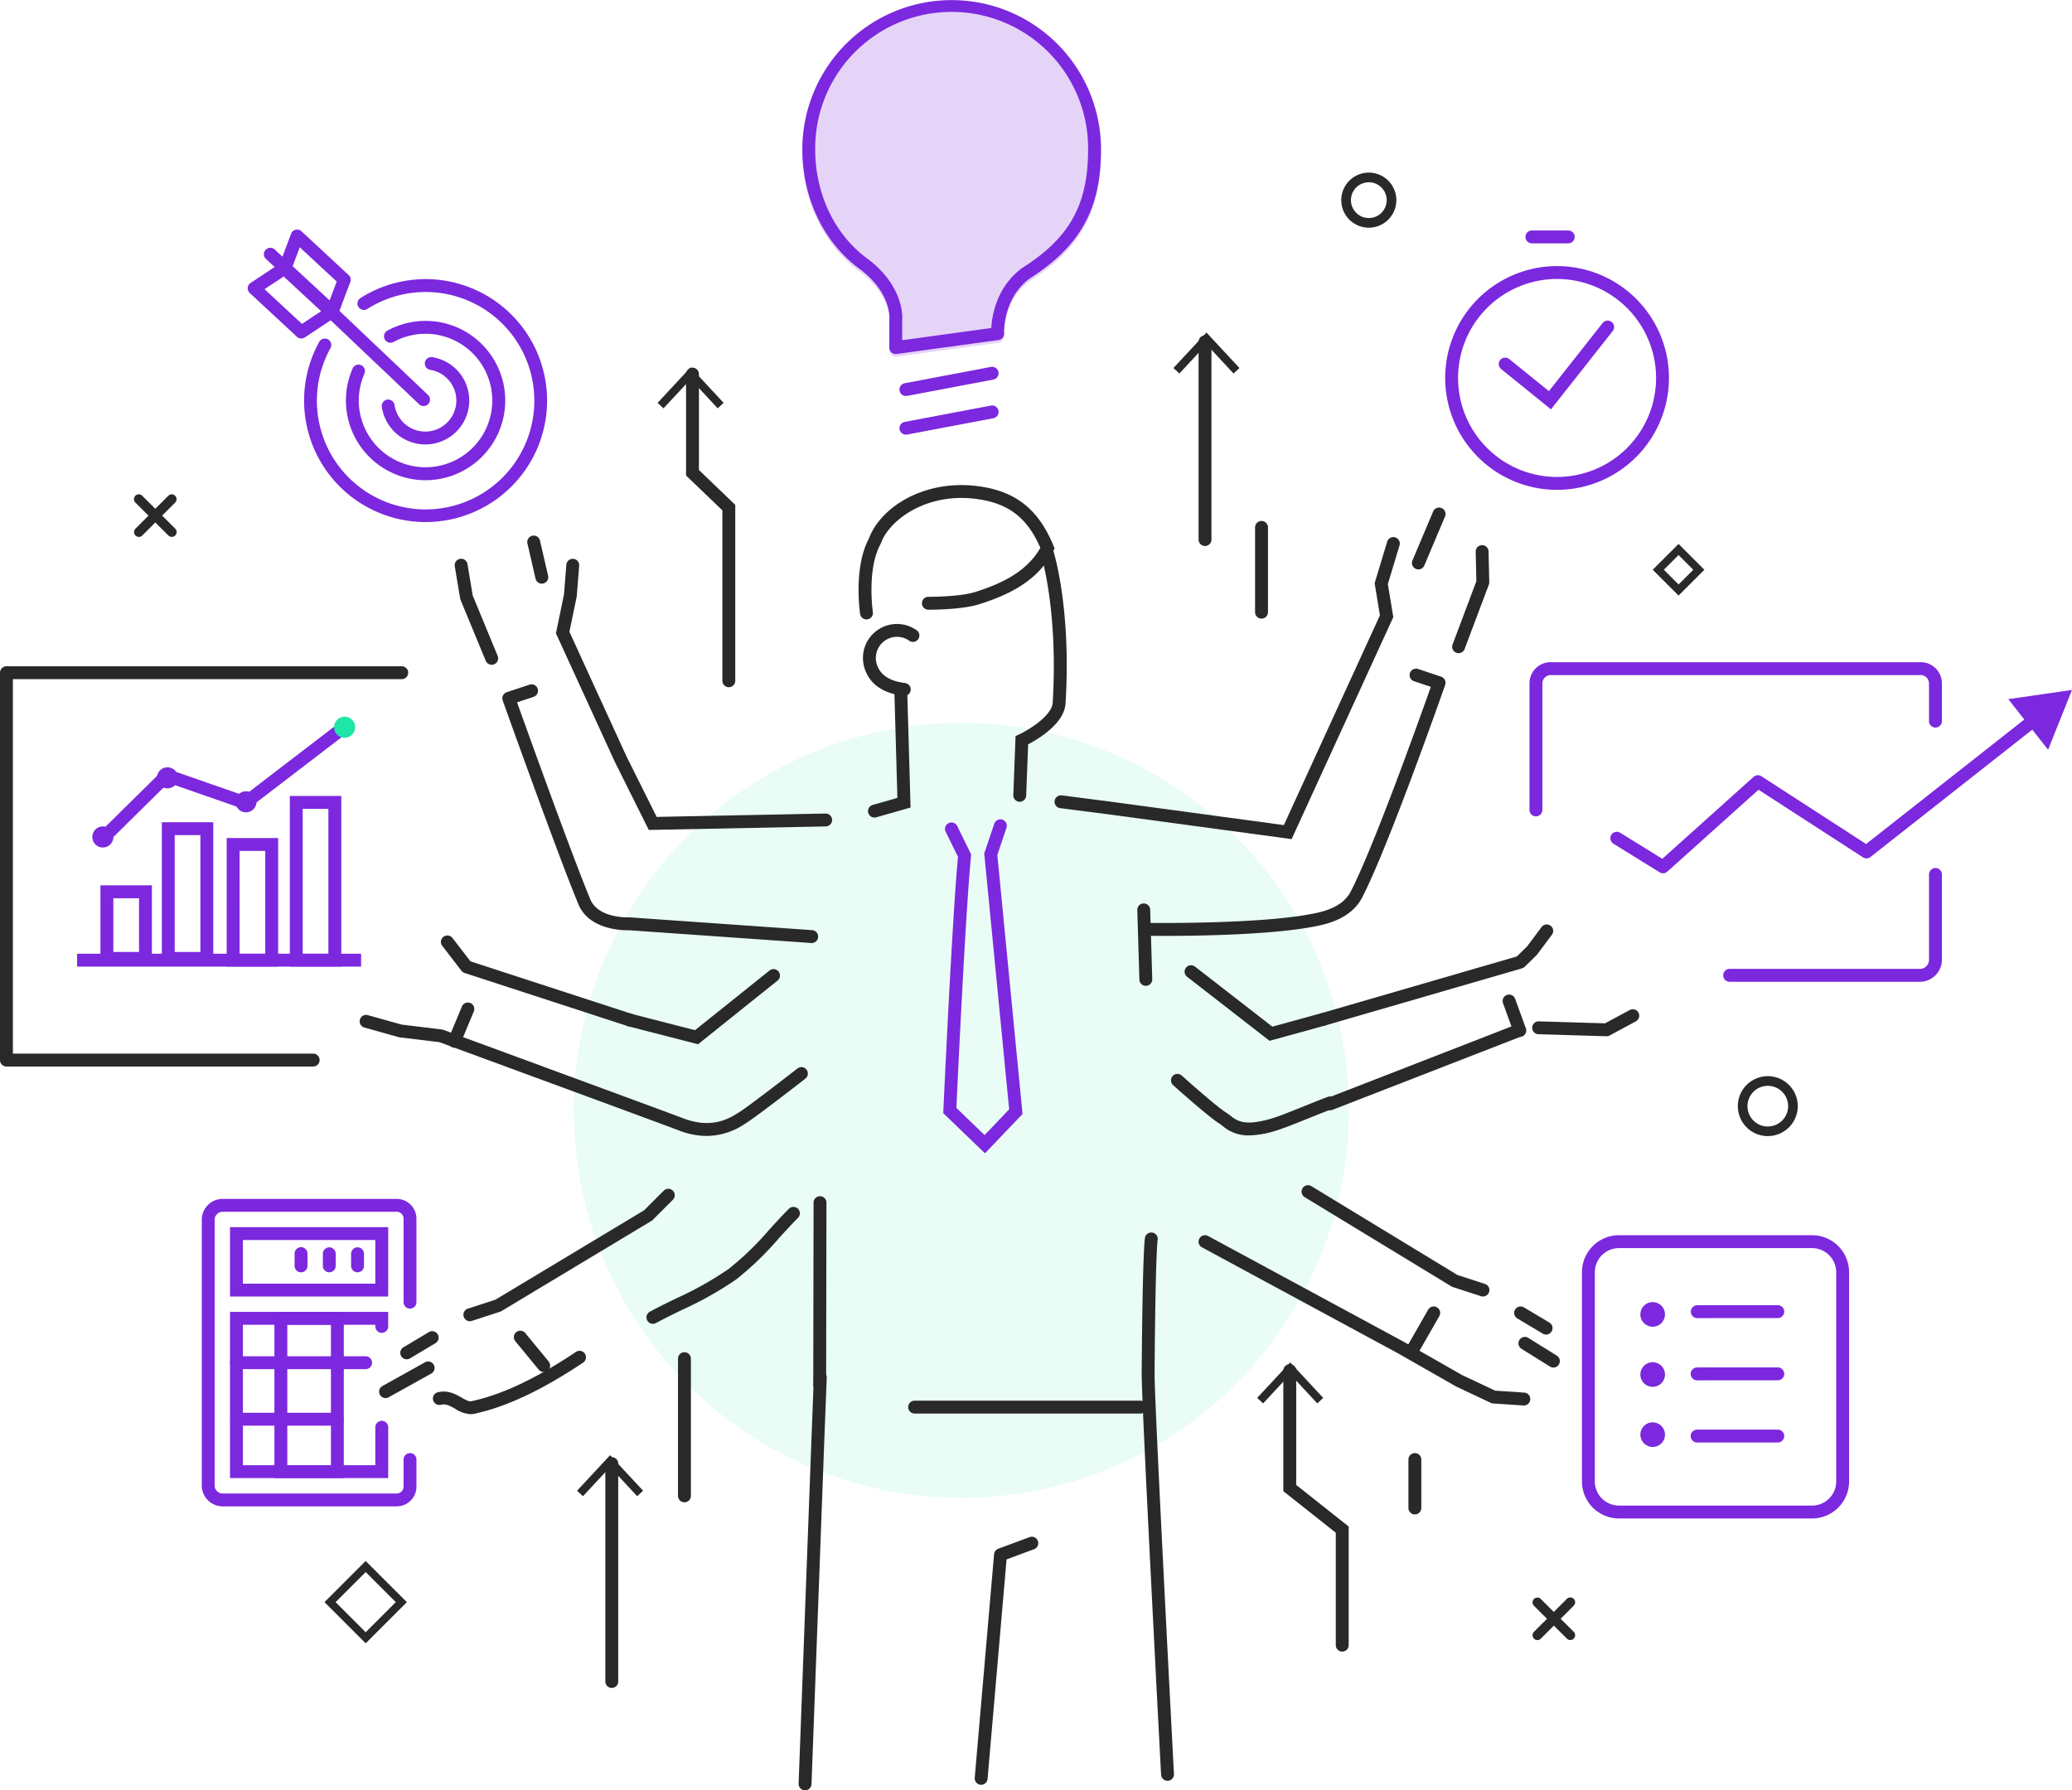<svg xmlns="http://www.w3.org/2000/svg" width="479.107" height="414.021" viewBox="0 0 479.107 414.021"><g transform="translate(-736.017 -173.304)"><circle cx="89.614" cy="89.614" r="89.614" transform="matrix(0.982, -0.189, 0.189, 0.982, 853.377, 359.019)" fill="#20e5a8" opacity="0.1"/><path d="M978.535,452.843l-9.648-9.286.029-.672c.021-.439,1.989-43.712,3.378-58.613l-2.848-5.792a1.49,1.49,0,0,1,2.675-1.314l3.219,6.55-.04.421c-1.291,13.431-3.117,52.585-3.376,58.21l6.52,6.275,5.68-5.952-5.758-59.181.1-.3s1.217-3.591,2.221-6.583a1.49,1.49,0,0,1,2.825.948c-.831,2.475-1.808,5.361-2.122,6.288l5.829,59.9Z" transform="translate(-14.762 -12.823)" fill="#7c28de"/><g transform="translate(1007.352 250.202)"><path d="M1033.411,304.815a1.489,1.489,0,0,1-1.489-1.489V257.6a1.489,1.489,0,1,1,2.978,0v45.724A1.489,1.489,0,0,1,1033.411,304.815Z" transform="translate(-1026.11 -255.451)" fill="#292929"/><path d="M1025.717,263.614l1.368,1.273,6.264-6.741,6.265,6.741,1.366-1.273-7.632-8.208Z" transform="translate(-1025.717 -255.406)" fill="#292929"/></g><path d="M1047.358,324.517a1.49,1.49,0,0,1-1.489-1.489v-19.6a1.49,1.49,0,0,1,2.98,0v19.6A1.49,1.49,0,0,1,1047.358,324.517Z" transform="translate(-19.642 -8.155)" fill="#292929"/><path d="M1085.219,546.267a1.491,1.491,0,0,1-1.491-1.49v-11.2a1.49,1.49,0,0,1,2.98,0v11.2A1.49,1.49,0,0,1,1085.219,546.267Z" transform="translate(-22.042 -22.744)" fill="#292929"/><path d="M904.887,541.887A1.49,1.49,0,0,1,903.4,540.4V508.67a1.49,1.49,0,0,1,2.98,0V540.4A1.49,1.49,0,0,1,904.887,541.887Z" transform="translate(-10.61 -21.165)" fill="#292929"/><path d="M1073.518,228.66a6.368,6.368,0,1,1,6.368-6.367A6.374,6.374,0,0,1,1073.518,228.66Zm0-10.5a4.133,4.133,0,1,0,4.134,4.134A4.137,4.137,0,0,0,1073.518,218.159Z" transform="translate(-20.991 -2.702)" fill="#292929"/><path d="M934.666,608.785h-.054a1.492,1.492,0,0,1-1.435-1.544l2.9-77.8.622-16.176a1.489,1.489,0,1,1,2.977.115l-.622,16.174-2.894,77.8A1.492,1.492,0,0,1,934.666,608.785Z" transform="translate(-12.498 -21.46)" fill="#292929"/><path d="M851.62,521.487a7.206,7.206,0,0,1-3.554-1.24c-1.322-.755-2.188-1.206-3.348-.933a1.489,1.489,0,1,1-.678-2.9c2.354-.554,4.1.444,5.5,1.247,1.136.648,1.81,1.007,2.511.773a1.476,1.476,0,0,1,.149-.041c6.889-1.53,14.665-5.23,23.773-11.31a1.489,1.489,0,0,1,1.654,2.477c-9.39,6.27-17.475,10.105-24.712,11.726A4.318,4.318,0,0,1,851.62,521.487Z" transform="translate(-6.775 -21.143)" fill="#292929"/><path d="M897.113,498.337a1.49,1.49,0,0,1-.713-2.8c1.985-1.08,4.123-2.122,6.19-3.13a77.894,77.894,0,0,0,12.049-6.77,69.632,69.632,0,0,0,9.412-9.12c1.462-1.6,2.975-3.258,4.484-4.768a1.489,1.489,0,1,1,2.105,2.106c-1.461,1.462-2.883,3.021-4.388,4.67a71.82,71.82,0,0,1-9.84,9.507,80.1,80.1,0,0,1-12.516,7.053c-2.134,1.04-4.147,2.022-6.074,3.07A1.487,1.487,0,0,1,897.113,498.337Z" transform="translate(-10.118 -18.891)" fill="#292929"/><path d="M987.671,367.256h-.057a1.489,1.489,0,0,1-1.432-1.545l.519-13.636.825-.386c1.952-.912,7.57-4.223,7.762-7.358,1.307-21.35-2.678-34.167-2.72-34.295a1.49,1.49,0,0,1,2.839-.907c.172.537,4.2,13.423,2.854,35.383-.286,4.669-6.315,8.251-8.651,9.467l-.451,11.844A1.49,1.49,0,0,1,987.671,367.256Z" transform="translate(-15.858 -8.544)" fill="#292929"/><path d="M949.809,324.143a1.491,1.491,0,0,1-1.472-1.272c-.064-.438-1.537-10.761,2.016-17.387,2.844-7.765,14.035-14.47,27.28-11.82,7.449,1.487,12.2,5.628,15.412,13.425l.259.633-.311.61c-3.7,7.276-11.1,10.395-17.131,12.3-4.147,1.31-11.477,1.261-11.786,1.261a1.49,1.49,0,0,1,.01-2.979h.147c.993,0,7.316-.044,10.731-1.124,5.3-1.673,11.74-4.34,15.053-10.208-2.81-6.444-6.72-9.748-12.967-11-12.409-2.484-21.868,4.218-23.93,10.01l-.1.215c-3.141,5.74-1.75,15.528-1.738,15.626a1.489,1.489,0,0,1-1.256,1.691A1.584,1.584,0,0,1,949.809,324.143Z" transform="translate(-13.437 -7.592)" fill="#292929"/><path d="M951.8,373.113a1.49,1.49,0,0,1-.408-2.922l5.713-1.627-.691-24.252a1.489,1.489,0,0,1,1.447-1.531h.042a1.49,1.49,0,0,1,1.488,1.447l.758,26.567-7.941,2.261A1.467,1.467,0,0,1,951.8,373.113Z" transform="translate(-13.584 -10.743)" fill="#292929"/><path d="M958.609,344a1.412,1.412,0,0,1-.186-.011c-4.718-.591-7.723-2.675-8.934-6.194a7.866,7.866,0,0,1,4.884-10,7.9,7.9,0,0,1,7.008.952A1.49,1.49,0,1,1,959.7,331.2a4.89,4.89,0,0,0-7.391,5.622c.82,2.387,2.944,3.762,6.489,4.206a1.489,1.489,0,0,1-.185,2.967Z" transform="translate(-13.505 -9.767)" fill="#292929"/><path d="M1013.936,522.116H961.68a1.49,1.49,0,0,1,0-2.979h52.256a1.49,1.49,0,0,1,0,2.979Z" transform="translate(-14.211 -21.923)" fill="#292929"/><path d="M851.912,497.451a1.49,1.49,0,0,1-.461-2.906l6.364-2.067L892.207,471.8l4.536-4.537a1.489,1.489,0,0,1,2.106,2.106l-4.667,4.665a1.468,1.468,0,0,1-.286.224L859.2,495.118a1.4,1.4,0,0,1-.307.141l-6.525,2.119A1.478,1.478,0,0,1,851.912,497.451Z" transform="translate(-7.252 -18.607)" fill="#292929"/><g transform="translate(1090.379 542.727)"><path d="M1115.49,577.586a1.118,1.118,0,0,1-.79-1.907l7.6-7.621a1.117,1.117,0,1,1,1.58,1.579l-7.6,7.62A1.108,1.108,0,0,1,1115.49,577.586Z" transform="translate(-1114.363 -567.73)" fill="#292929"/><path d="M1123.1,577.576a1.119,1.119,0,0,1-.79-.326l-7.621-7.6a1.117,1.117,0,0,1,1.578-1.581l7.621,7.6a1.117,1.117,0,0,1-.789,1.908Z" transform="translate(-1114.362 -567.731)" fill="#292929"/></g><g transform="translate(767.004 287.614)"><path d="M770.23,305.207a1.118,1.118,0,0,1-.792-1.907l7.6-7.621a1.118,1.118,0,0,1,1.584,1.578l-7.6,7.621A1.113,1.113,0,0,1,770.23,305.207Z" transform="translate(-769.102 -295.35)" fill="#292929"/><path d="M777.84,305.2a1.115,1.115,0,0,1-.789-.326l-7.621-7.6a1.117,1.117,0,1,1,1.577-1.582l7.623,7.6a1.118,1.118,0,0,1-.79,1.908Z" transform="translate(-769.102 -295.351)" fill="#292929"/></g><g transform="translate(869.453 509.83)"><path d="M886.953,586.454a1.488,1.488,0,0,1-1.489-1.488v-50.39a1.489,1.489,0,1,1,2.978,0v50.39A1.488,1.488,0,0,1,886.953,586.454Z" transform="translate(-878.926 -532.637)" fill="#292929"/><path d="M878.484,540.815l1.367,1.272,6.265-6.74,6.265,6.74,1.367-1.272-7.632-8.208Z" transform="translate(-878.484 -532.607)" fill="#292929"/></g><g transform="translate(1026.717 488.369)"><path d="M1066.465,576.6a1.49,1.49,0,0,1-1.491-1.489v-26l-12.13-9.613V511.66a1.49,1.49,0,1,1,2.979,0v26.4l12.131,9.612v27.437A1.489,1.489,0,0,1,1066.465,576.6Z" transform="translate(-1046.802 -509.724)" fill="#292929"/><path d="M1046.393,517.9l1.368,1.273,6.264-6.741,6.265,6.741,1.368-1.273-7.634-8.208Z" transform="translate(-1046.393 -509.693)" fill="#292929"/></g><g transform="translate(888.073 258.255)"><path d="M915.278,337.981a1.49,1.49,0,0,1-1.489-1.49V297.084l-8.4-8.063v-23.45a1.49,1.49,0,0,1,2.98,0v22.181l8.4,8.062v40.677A1.49,1.49,0,0,1,915.278,337.981Z" transform="translate(-898.81 -264.009)" fill="#292929"/><path d="M898.365,272.212l1.366,1.273L906,266.744l6.265,6.741,1.366-1.273L906,264Z" transform="translate(-898.365 -264.004)" fill="#292929"/></g><path d="M1051.181,375.76l-42.483-5.743L997.662,368.6a1.489,1.489,0,0,1,.38-2.954l11.045,1.422,40.3,5.449,22.214-48.507-1.223-7.438,2.9-9.583a1.489,1.489,0,1,1,2.85.863l-2.695,8.919,1.259,7.653Z" transform="translate(-16.504 -8.407)" fill="#292929"/><path d="M1023.272,400.2c-2.268,0-3.729-.022-3.961-.024a1.489,1.489,0,0,1,.023-2.978h.023c.244,0,24.388.342,37.179-1.959,2.667-.481,7.632-1.374,9.655-5.265,5.278-10.152,16.089-40.433,18.542-47.371l-3.886-1.3a1.49,1.49,0,1,1,.944-2.827l5.322,1.78a1.491,1.491,0,0,1,.935,1.905c-.535,1.528-13.17,37.56-19.214,49.185-2.7,5.19-8.827,6.292-11.77,6.822C1047.031,399.975,1030.755,400.2,1023.272,400.2Z" transform="translate(-17.865 -10.466)" fill="#292929"/><path d="M1086.086,312.927a1.49,1.49,0,0,1-1.369-2.07l4.783-11.326a1.49,1.49,0,0,1,2.746,1.159l-4.786,11.325A1.492,1.492,0,0,1,1086.086,312.927Z" transform="translate(-22.097 -7.944)" fill="#292929"/><path d="M1096.016,332.89a1.489,1.489,0,0,1-1.394-2.014l5.5-14.634-.157-6.8a1.489,1.489,0,1,1,2.977-.069l.166,7.088a1.5,1.5,0,0,1-.095.558l-5.606,14.9A1.489,1.489,0,0,1,1096.016,332.89Z" transform="translate(-22.726 -8.533)" fill="#292929"/><path d="M1018.765,415.422a1.489,1.489,0,0,1-1.488-1.445l-.483-16.039a1.49,1.49,0,1,1,2.978-.09l.482,16.039a1.49,1.49,0,0,1-1.443,1.535Z" transform="translate(-17.799 -14.143)" fill="#292929"/><path d="M894.736,373.979l-7.853-15.746-13.617-29.723,1.869-9.032.539-6.864a1.49,1.49,0,0,1,2.97.234l-.572,7.143-1.691,8.166,13.189,28.79,6.99,14.015,39.047-.777a1.489,1.489,0,1,1,.06,2.978Z" transform="translate(-8.7 -8.744)" fill="#292929"/><path d="M931.578,402.091c-.036,0-.072,0-.107,0l-42.05-2.949c-1.05.035-9.241.107-11.784-5.984-4.748-11.381-17.39-46.8-17.516-47.154a1.489,1.489,0,0,1,.933-1.914l5.268-1.749a1.489,1.489,0,1,1,.938,2.827l-3.821,1.269c2.423,6.769,12.773,35.572,16.946,45.574,1.861,4.459,8.915,4.156,8.984,4.152s.121,0,.179,0l42.131,2.955a1.49,1.49,0,0,1-.1,2.976Z" transform="translate(-7.862 -10.71)" fill="#292929"/><path d="M869.556,316.662a1.491,1.491,0,0,1-1.451-1.155l-1.866-8.088a1.489,1.489,0,1,1,2.9-.67l1.867,8.087a1.491,1.491,0,0,1-1.116,1.787A1.537,1.537,0,0,1,869.556,316.662Z" transform="translate(-8.253 -8.386)" fill="#292929"/><path d="M856.832,335.783a1.489,1.489,0,0,1-1.378-.921l-5.83-14.1a1.441,1.441,0,0,1-.093-.324l-1.244-7.466a1.49,1.49,0,0,1,2.939-.49l1.217,7.3,5.764,13.941a1.489,1.489,0,0,1-.806,1.945A1.469,1.469,0,0,1,856.832,335.783Z" transform="translate(-7.116 -8.744)" fill="#292929"/><path d="M907.186,429.963l-16.07-4.135a1.49,1.49,0,1,1,.741-2.886l14.631,3.764,17.225-13.794a1.489,1.489,0,0,1,1.862,2.325Z" transform="translate(-9.761 -15.168)" fill="#292929"/><path d="M938.279,513.714h0a1.489,1.489,0,0,1-1.486-1.492l.073-42.079a1.488,1.488,0,0,1,1.489-1.486h0a1.489,1.489,0,0,1,1.485,1.492l-.073,42.078A1.488,1.488,0,0,1,938.279,513.714Z" transform="translate(-12.727 -18.723)" fill="#292929"/><path d="M1023.848,604.416a1.488,1.488,0,0,1-1.485-1.411c-.186-3.51-4.535-86.047-4.485-92.821.2-28.139.712-31.158.77-31.41a1.49,1.49,0,0,1,2.915.617c-.034.214-.516,3.79-.706,30.813-.048,6.686,4.436,91.784,4.482,92.643a1.488,1.488,0,0,1-1.409,1.566Z" transform="translate(-17.868 -19.291)" fill="#292929"/><g transform="translate(921.542 173.304)"><path d="M959.565,270.625a1.49,1.49,0,0,1-.276-2.954l19.945-3.775a1.49,1.49,0,0,1,.554,2.928L959.842,270.6A1.474,1.474,0,0,1,959.565,270.625Z" transform="translate(-935.619 -179.045)" fill="#7c28de"/><path d="M959.565,280.171a1.49,1.49,0,0,1-.276-2.953l19.945-3.775a1.489,1.489,0,0,1,.554,2.927l-19.946,3.775A1.477,1.477,0,0,1,959.565,280.171Z" transform="translate(-935.619 -179.65)" fill="#7c28de"/><path d="M955.7,255.18a1.49,1.49,0,0,1-1.489-1.49v-6.4a1.325,1.325,0,0,1,.011-.171c.022-.227.5-5.9-6.552-11.386-8.48-6.029-13.573-16.465-13.573-27.875a34.53,34.53,0,1,1,69.061,0c0,13.754-4.787,22.413-16.523,29.871-6.254,4.684-5.885,12.567-5.879,12.647a1.489,1.489,0,0,1-1.286,1.559L955.9,255.165A1.466,1.466,0,0,1,955.7,255.18Zm1.49-7.824v4.627l20.6-2.827c.157-2.855,1.186-9.453,7.105-13.852.031-.022.06-.043.092-.063,10.929-6.932,15.186-14.61,15.186-27.385a31.551,31.551,0,1,0-63.1,0c0,10.449,4.626,19.976,12.375,25.486C957.5,239.6,957.269,246.4,957.192,247.355Z" transform="translate(-934.099 -173.304)" fill="#7c28de"/></g><g transform="translate(921.543 173.928)" opacity="0.2"><path d="M955.7,255.846a1.49,1.49,0,0,1-1.489-1.49v-6.4a1.339,1.339,0,0,1,.011-.172c.022-.227.5-5.9-6.551-11.385-8.481-6.029-13.573-16.465-13.573-27.876a34.53,34.53,0,1,1,69.06,0c0,13.755-4.787,22.413-16.522,29.871-6.255,4.684-5.885,12.568-5.879,12.647a1.491,1.491,0,0,1-1.286,1.56l-23.568,3.233A1.644,1.644,0,0,1,955.7,255.846Z" transform="translate(-934.1 -173.97)" fill="#7c28de"/></g><path d="M1171.98,452.878a6.929,6.929,0,1,1,6.93-6.929A6.937,6.937,0,0,1,1171.98,452.878Zm0-11.624a4.7,4.7,0,1,0,4.7,4.7A4.7,4.7,0,0,0,1171.98,441.254Z" transform="translate(-27.197 -16.844)" fill="#292929"/><path d="M978.143,610.1c-.042,0-.086,0-.127-.006a1.491,1.491,0,0,1-1.358-1.613l4.473-51.7a1.488,1.488,0,0,1,.966-1.27l7.242-2.683a1.489,1.489,0,0,1,1.036,2.793l-6.357,2.357-4.391,50.756A1.489,1.489,0,0,1,978.143,610.1Z" transform="translate(-15.254 -24.053)" fill="#292929"/><g transform="translate(793.291 226.399)"><path d="M839.195,298.4a28.1,28.1,0,0,1-24.611-41.667,1.489,1.489,0,1,1,2.607,1.441,25.139,25.139,0,1,0,8.47-9.023,1.49,1.49,0,0,1-1.6-2.51,28.09,28.09,0,1,1,15.139,51.76Z" transform="translate(-798.05 -230.767)" fill="#7c28de"/><path d="M839.845,289.382a18.527,18.527,0,0,1-2.947-.237,18.444,18.444,0,0,1-13.932-25.6,1.49,1.49,0,0,1,2.729,1.2,15.432,15.432,0,1,0,6.7-7.322,1.49,1.49,0,0,1-1.434-2.611A18.425,18.425,0,0,1,858.022,273.9,18.454,18.454,0,0,1,839.845,289.382Z" transform="translate(-798.705 -231.422)" fill="#7c28de"/><path d="M840.339,281.674a10.176,10.176,0,0,1-10.059-8.681,1.489,1.489,0,1,1,2.947-.433,7.181,7.181,0,1,0,8.251-8.134,1.489,1.489,0,0,1,.474-2.941,10.159,10.159,0,0,1-1.612,20.189Z" transform="translate(-799.266 -231.988)" fill="#7c28de"/><path d="M839.024,271.971a1.476,1.476,0,0,1-1.024-.409l-21.665-20.569a1.489,1.489,0,1,1,2.05-2.161L840.05,269.4a1.489,1.489,0,0,1-1.026,2.569Z" transform="translate(-798.354 -231.161)" fill="#7c28de"/><path d="M817.206,250.464a1.5,1.5,0,0,1-1.014-.4l-10.9-10.114a1.487,1.487,0,0,1-.382-1.616l2.775-7.38a1.49,1.49,0,0,1,2.407-.567l10.9,10.113a1.49,1.49,0,0,1,.383,1.617L818.6,249.5a1.491,1.491,0,0,1-1.052.926A1.507,1.507,0,0,1,817.206,250.464Zm-9.158-12.016,8.545,7.925,1.643-4.366-8.545-7.926Z" transform="translate(-797.652 -229.993)" fill="#7c28de"/><path d="M809.563,255.682a1.491,1.491,0,0,1-1.013-.4l-10.9-10.115a1.489,1.489,0,0,1,.19-2.334l6.986-4.623a1.49,1.49,0,0,1,1.835.151l10.9,10.112a1.489,1.489,0,0,1-.19,2.334l-6.986,4.626A1.489,1.489,0,0,1,809.563,255.682Zm-8.5-11.408,8.656,8.03,4.429-2.933-8.657-8.028Z" transform="translate(-797.168 -230.498)" fill="#7c28de"/><path d="M805.605,240.175a1.48,1.48,0,0,1-1.006-.392l-2.955-2.709a1.49,1.49,0,0,1,2.013-2.2l2.954,2.71a1.489,1.489,0,0,1-1.006,2.588Z" transform="translate(-797.421 -230.278)" fill="#7c28de"/></g><path d="M836.328,508.484a1.49,1.49,0,0,1-.766-2.769l5.874-3.509a1.49,1.49,0,1,1,1.528,2.558l-5.874,3.508A1.472,1.472,0,0,1,836.328,508.484Z" transform="translate(-6.264 -20.836)" fill="#292929"/><path d="M831.108,517.929a1.489,1.489,0,0,1-.727-2.79l9.788-5.452a1.49,1.49,0,1,1,1.451,2.6l-9.789,5.451A1.484,1.484,0,0,1,831.108,517.929Z" transform="translate(-5.933 -21.312)" fill="#292929"/><path d="M869.783,511.42a1.488,1.488,0,0,1-1.151-.543l-5.413-6.571a1.49,1.49,0,1,1,2.3-1.895l5.411,6.573a1.49,1.49,0,0,1-1.148,2.436Z" transform="translate(-8.042 -20.828)" fill="#292929"/><path d="M1107.131,517.661c-.033,0-.066,0-.1,0l-7-.466a1.476,1.476,0,0,1-.537-.139l-7.931-3.733c-.036-.016-.07-.034-.1-.053l-13.514-7.711L1032.7,481.089a1.489,1.489,0,1,1,1.416-2.621l45.271,24.482,13.5,7.7,7.622,3.587,6.719.448a1.49,1.49,0,0,1-.1,2.977Z" transform="translate(-18.758 -19.333)" fill="#292929"/><path d="M1099.292,491.68a1.526,1.526,0,0,1-.461-.073l-6.525-2.12a1.4,1.4,0,0,1-.313-.144l-33.932-20.64a1.489,1.489,0,1,1,1.548-2.545l33.784,20.549,6.36,2.066a1.49,1.49,0,0,1-.461,2.907Z" transform="translate(-20.369 -18.551)" fill="#292929"/><path d="M1048.115,429.106l-19.068-14.81a1.489,1.489,0,1,1,1.827-2.353l17.891,13.894,11.47-3.159a1.489,1.489,0,0,1,.791,2.872Z" transform="translate(-18.539 -15.108)" fill="#292929"/><path d="M1043.132,452.682a9.01,9.01,0,0,1-6.074-2.182,9.314,9.314,0,0,0-.814-.593c-2.461-1.51-10.314-8.558-10.646-8.856a1.49,1.49,0,0,1,1.99-2.218c2.213,1.989,8.364,7.4,10.213,8.534a11.922,11.922,0,0,1,1.084.777c1.506,1.168,3.213,2.491,9.533.618,1.654-.49,4.619-1.684,7.485-2.839,1.873-.753,3.809-1.533,5.468-2.154a1.489,1.489,0,1,1,1.044,2.789c-1.626.61-3.543,1.382-5.4,2.129-3.065,1.234-5.962,2.4-7.751,2.932A21.956,21.956,0,0,1,1043.132,452.682Z" transform="translate(-18.326 -16.808)" fill="#292929"/><path d="M1117.215,502.38a1.482,1.482,0,0,1-.761-.211l-5.873-3.507a1.49,1.49,0,1,1,1.528-2.558l5.873,3.507a1.49,1.49,0,0,1-.766,2.769Z" transform="translate(-23.698 -20.449)" fill="#292929"/><path d="M1118.971,510.486a1.481,1.481,0,0,1-.787-.226l-6.589-4.111a1.489,1.489,0,1,1,1.576-2.527l6.589,4.109a1.49,1.49,0,0,1-.79,2.755Z" transform="translate(-23.764 -20.925)" fill="#292929"/><path d="M1084.788,507.19a1.489,1.489,0,0,1-1.292-2.229l4.756-8.321a1.49,1.49,0,1,1,2.587,1.479l-4.757,8.321A1.488,1.488,0,0,1,1084.788,507.19Z" transform="translate(-22.015 -20.449)" fill="#292929"/><path d="M1154.9,498.555a1.49,1.49,0,0,1,0-2.979l18.65-.009h0a1.49,1.49,0,0,1,0,2.98l-18.65.008Z" transform="translate(-26.459 -20.429)" fill="#7c28de"/><path d="M1154.9,513.914a1.489,1.489,0,1,1,0-2.978l18.65-.009h0a1.489,1.489,0,1,1,0,2.978l-18.65.009Z" transform="translate(-26.459 -21.402)" fill="#7c28de"/><path d="M1154.9,529.273a1.49,1.49,0,0,1,0-2.98l18.65-.008h0a1.489,1.489,0,1,1,0,2.978l-18.65.009Z" transform="translate(-26.459 -22.376)" fill="#7c28de"/><path d="M1179.783,543.79h-44.657a8.566,8.566,0,0,1-8.556-8.556v-48.39a8.565,8.565,0,0,1,8.556-8.555h44.657a8.565,8.565,0,0,1,8.556,8.555v48.39A8.566,8.566,0,0,1,1179.783,543.79Zm-44.657-62.521a5.582,5.582,0,0,0-5.576,5.576v48.39a5.582,5.582,0,0,0,5.576,5.576h44.657a5.582,5.582,0,0,0,5.576-5.576v-48.39a5.582,5.582,0,0,0-5.576-5.576Z" transform="translate(-24.758 -19.333)" fill="#7c28de"/><path d="M1146.681,512.49a2.846,2.846,0,1,1-2.846-2.844A2.847,2.847,0,0,1,1146.681,512.49Z" transform="translate(-25.672 -21.321)" fill="#7c28de"/><path d="M1146.681,527.336a2.846,2.846,0,1,1-2.846-2.846A2.846,2.846,0,0,1,1146.681,527.336Z" transform="translate(-25.672 -22.262)" fill="#7c28de"/><path d="M1146.681,497.645a2.846,2.846,0,1,1-2.846-2.844A2.846,2.846,0,0,1,1146.681,497.645Z" transform="translate(-25.672 -20.38)" fill="#7c28de"/><path d="M808.425,430.37H737.506a1.489,1.489,0,0,1-1.489-1.489V339.3a1.489,1.489,0,0,1,1.489-1.489h91.449a1.49,1.49,0,0,1,0,2.979H739v86.6h69.43a1.489,1.489,0,1,1,0,2.978Z" transform="translate(0 -10.428)" fill="#292929"/><path d="M888.626,425.347a1.481,1.481,0,0,1-.461-.073l-37.814-12.316a1.491,1.491,0,0,1-.718-.507l-4.449-5.768a1.49,1.49,0,0,1,2.359-1.821l4.167,5.405,37.377,12.174a1.489,1.489,0,0,1-.462,2.905Z" transform="translate(-6.901 -14.642)" fill="#292929"/><path d="M905.064,451.882a17.923,17.923,0,0,1-6.478-1.285c-3.7-1.428-52.132-19.223-55.333-20.4l-9.229-1.123a1.517,1.517,0,0,1-.223-.045l-7.9-2.213a1.49,1.49,0,0,1,.805-2.87l7.791,2.184,9.287,1.13a1.451,1.451,0,0,1,.334.081c2.109.775,51.7,19,55.54,20.476,6.547,2.525,10.643-.012,12.611-1.232l.23-.141c1.822-1.117,9.661-7.141,13.55-10.171a1.49,1.49,0,0,1,1.831,2.351c-.464.362-11.406,8.878-13.824,10.359l-.217.136A15.987,15.987,0,0,1,905.064,451.882Z" transform="translate(-5.629 -15.885)" fill="#292929"/><g transform="translate(753.843 339.05)"><path d="M772.716,410.291h-11.9V391.906h11.9Zm-8.919-2.979h5.94V394.885H763.8Z" transform="translate(-755.415 -352.908)" fill="#7c28de"/><path d="M787.866,409.3h-11.9V376.322h11.9Zm-8.919-2.979h5.94V379.3h-5.94Z" transform="translate(-756.376 -351.92)" fill="#7c28de"/><path d="M803.882,409.956h-11.9V380.219h11.9Zm-8.917-2.98H800.9V383.2h-5.939Z" transform="translate(-757.391 -352.167)" fill="#7c28de"/><path d="M819.466,409.3h-11.9V369.829h11.9Zm-8.919-2.98h5.939V372.808h-5.939Z" transform="translate(-758.379 -351.508)" fill="#7c28de"/><path d="M762.335,379.59l-2.092-2.12,14.8-14.6a1.486,1.486,0,0,1,1.536-.346l17.441,6.075,22.179-17,1.813,2.365-22.818,17.488a1.488,1.488,0,0,1-1.4.225l-17.325-6.035Z" transform="translate(-755.379 -350.353)" fill="#7c28de"/><rect width="65.676" height="2.98" transform="translate(0 54.809)" fill="#7c28de"/><path d="M823.358,352.847a2.432,2.432,0,1,1-2.281-2.575A2.43,2.43,0,0,1,823.358,352.847Z" transform="translate(-759.072 -350.268)" fill="#20e5a8"/><path d="M799.007,371.259a2.432,2.432,0,1,1-2.282-2.576A2.435,2.435,0,0,1,799.007,371.259Z" transform="translate(-757.528 -351.435)" fill="#7c28de"/><path d="M779.624,365.344a2.432,2.432,0,1,1-2.28-2.576A2.431,2.431,0,0,1,779.624,365.344Z" transform="translate(-756.3 -351.06)" fill="#7c28de"/><path d="M763.674,379.938a2.434,2.434,0,1,1-2.283-2.575A2.433,2.433,0,0,1,763.674,379.938Z" transform="translate(-755.288 -351.986)" fill="#7c28de"/></g><path d="M1062.706,424.967a1.49,1.49,0,0,1-.416-2.92l45.078-13.089,2.34-2.278,3.374-4.509a1.489,1.489,0,1,1,2.385,1.783l-3.443,4.6a1.382,1.382,0,0,1-.154.175l-2.691,2.619a1.481,1.481,0,0,1-.622.362l-45.437,13.193A1.488,1.488,0,0,1,1062.706,424.967Z" transform="translate(-20.615 -14.47)" fill="#292929"/><path d="M1064.284,446.108a1.49,1.49,0,0,1-.54-2.878l43.248-16.814a1.49,1.49,0,1,1,1.08,2.777l-43.249,16.814A1.484,1.484,0,0,1,1064.284,446.108Z" transform="translate(-20.715 -16.039)" fill="#292929"/><path d="M1131.481,428.74h-.046l-15.709-.466a1.488,1.488,0,0,1-1.443-1.533,1.5,1.5,0,0,1,1.533-1.445l15.31.456,5.714-3.077a1.489,1.489,0,1,1,1.412,2.622l-6.066,3.267A1.485,1.485,0,0,1,1131.481,428.74Z" transform="translate(-23.979 -15.797)" fill="#292929"/><g transform="translate(1108.345 332.861)"><path d="M1145.759,386.4a1.481,1.481,0,0,1-.783-.223l-10.725-6.63a1.49,1.49,0,0,1,1.566-2.534l9.777,6.044,21.1-18.949a1.491,1.491,0,0,1,1.806-.142l24.218,15.67,38.286-30.135a1.489,1.489,0,0,1,1.842,2.341l-39.121,30.795a1.485,1.485,0,0,1-1.729.08l-24.158-15.629-21.089,18.934A1.488,1.488,0,0,1,1145.759,386.4Z" transform="translate(-1133.545 -344.01)" fill="#7c28de"/><g transform="translate(92.044)"><path d="M1241.027,357.483l5.526-13.823-14.735,2.124Z" transform="translate(-1231.818 -343.66)" fill="#7c28de"/></g></g><path d="M1115.108,372.452a1.489,1.489,0,0,1-1.489-1.49V341.726a4.879,4.879,0,0,1,5.166-4.913h85a4.891,4.891,0,0,1,5.19,4.913v8.708a1.489,1.489,0,1,1-2.978,0v-8.708a1.952,1.952,0,0,0-2.211-1.934h-85a1.937,1.937,0,0,0-2.188,1.934v29.236A1.489,1.489,0,0,1,1115.108,372.452Z" transform="translate(-23.937 -10.365)" fill="#7c28de"/><path d="M1206.822,413.932H1162.93a1.49,1.49,0,0,1,0-2.98h43.891a2.114,2.114,0,0,0,2.211-2.162V389.114a1.489,1.489,0,1,1,2.978,0V408.79A5.111,5.111,0,0,1,1206.822,413.932Z" transform="translate(-26.968 -13.586)" fill="#7c28de"/><g transform="translate(782.674 450.556)"><path d="M830.977,540.421H790.623a4.837,4.837,0,0,1-4.791-4.633V473.973a4.847,4.847,0,0,1,4.791-4.652h40.355a4.579,4.579,0,0,1,4.491,4.652v19.233a1.489,1.489,0,1,1-2.978,0V473.973a1.6,1.6,0,0,0-1.513-1.673H790.623a1.866,1.866,0,0,0-1.811,1.673v61.814a1.858,1.858,0,0,0,1.811,1.655h40.355a1.591,1.591,0,0,0,1.513-1.655V529.6a1.489,1.489,0,0,1,2.978,0v6.187A4.569,4.569,0,0,1,830.977,540.421Z" transform="translate(-785.832 -469.321)" fill="#7c28de"/><path d="M817.211,487.056a1.489,1.489,0,0,1-1.489-1.488v-2.8a1.489,1.489,0,0,1,2.978,0v2.8A1.489,1.489,0,0,1,817.211,487.056Z" transform="translate(-787.727 -470.079)" fill="#7c28de"/><path d="M810.236,487.056a1.489,1.489,0,0,1-1.488-1.488v-2.8a1.489,1.489,0,1,1,2.977,0v2.8A1.489,1.489,0,0,1,810.236,487.056Z" transform="translate(-787.285 -470.079)" fill="#7c28de"/><path d="M824.186,487.056a1.491,1.491,0,0,1-1.491-1.488v-2.8a1.49,1.49,0,0,1,2.98,0v2.8A1.49,1.49,0,0,1,824.186,487.056Z" transform="translate(-788.169 -470.079)" fill="#7c28de"/><path d="M829.38,535.658H792.806V497.219H829.38v3.355a1.49,1.49,0,1,1-2.98,0V500.2H795.786v32.481H826.4V523.9a1.49,1.49,0,0,1,2.98,0Z" transform="translate(-786.274 -471.09)" fill="#7c28de"/><path d="M819.808,535.658H803.765V497.219h16.043Zm-13.063-2.98H816.83V500.2H806.745Z" transform="translate(-786.969 -471.09)" fill="#7c28de"/><path d="M824.157,511.156H794.3a1.489,1.489,0,0,1,0-2.978h29.862a1.489,1.489,0,1,1,0,2.978Z" transform="translate(-786.274 -471.784)" fill="#7c28de"/><path d="M817.624,525.105H794.3a1.49,1.49,0,0,1,0-2.979h23.329a1.49,1.49,0,0,1,0,2.979Z" transform="translate(-786.274 -472.668)" fill="#7c28de"/><path d="M829.38,492.339H792.806V476.3H829.38Zm-33.593-2.979H826.4V479.275H795.786Z" transform="translate(-786.274 -469.763)" fill="#7c28de"/></g><path d="M825.65,577.766l-9.525-9.525,9.525-9.523,9.524,9.523Zm-6.959-9.525,6.959,6.958,6.958-6.958-6.958-6.957Z" transform="translate(-5.078 -24.432)" fill="#292929"/><path d="M1150.014,319.542l-5.971-5.967,5.971-5.971,5.969,5.971Zm-3.4-5.967,3.4,3.4,3.4-3.4-3.4-3.4Z" transform="translate(-25.865 -8.513)" fill="#292929"/><g transform="translate(1070.188 226.601)"><g transform="translate(0 8.238)"><path d="M1118.677,290.746a25.871,25.871,0,1,1,25.87-25.87A25.9,25.9,0,0,1,1118.677,290.746Zm0-48.763a22.892,22.892,0,1,0,22.89,22.893A22.919,22.919,0,0,0,1118.677,241.983Z" transform="translate(-1092.805 -239.004)" fill="#7c28de"/></g><path d="M1118.1,272.988l-11.5-9.306a1.489,1.489,0,1,1,1.873-2.315l9.155,7.408,12.418-15.746a1.489,1.489,0,0,1,2.338,1.845Z" transform="translate(-1093.645 -231.619)" fill="#7c28de"/><path d="M1122.511,233.186h-8.4a1.489,1.489,0,1,1,0-2.978h8.4a1.489,1.489,0,0,1,0,2.978Z" transform="translate(-1094.061 -230.208)" fill="#7c28de"/></g><path d="M1110.955,428.664a1.493,1.493,0,0,1-1.4-.982l-2.49-6.841a1.49,1.49,0,0,1,2.8-1.018l2.489,6.841a1.49,1.49,0,0,1-1.4,2Z" transform="translate(-23.516 -15.565)" fill="#292929"/><path d="M848.1,431.279a1.491,1.491,0,0,1-1.374-2.063l3.11-7.465a1.489,1.489,0,0,1,2.75,1.145l-3.11,7.466A1.491,1.491,0,0,1,848.1,431.279Z" transform="translate(-7.01 -15.691)" fill="#292929"/></g></svg>